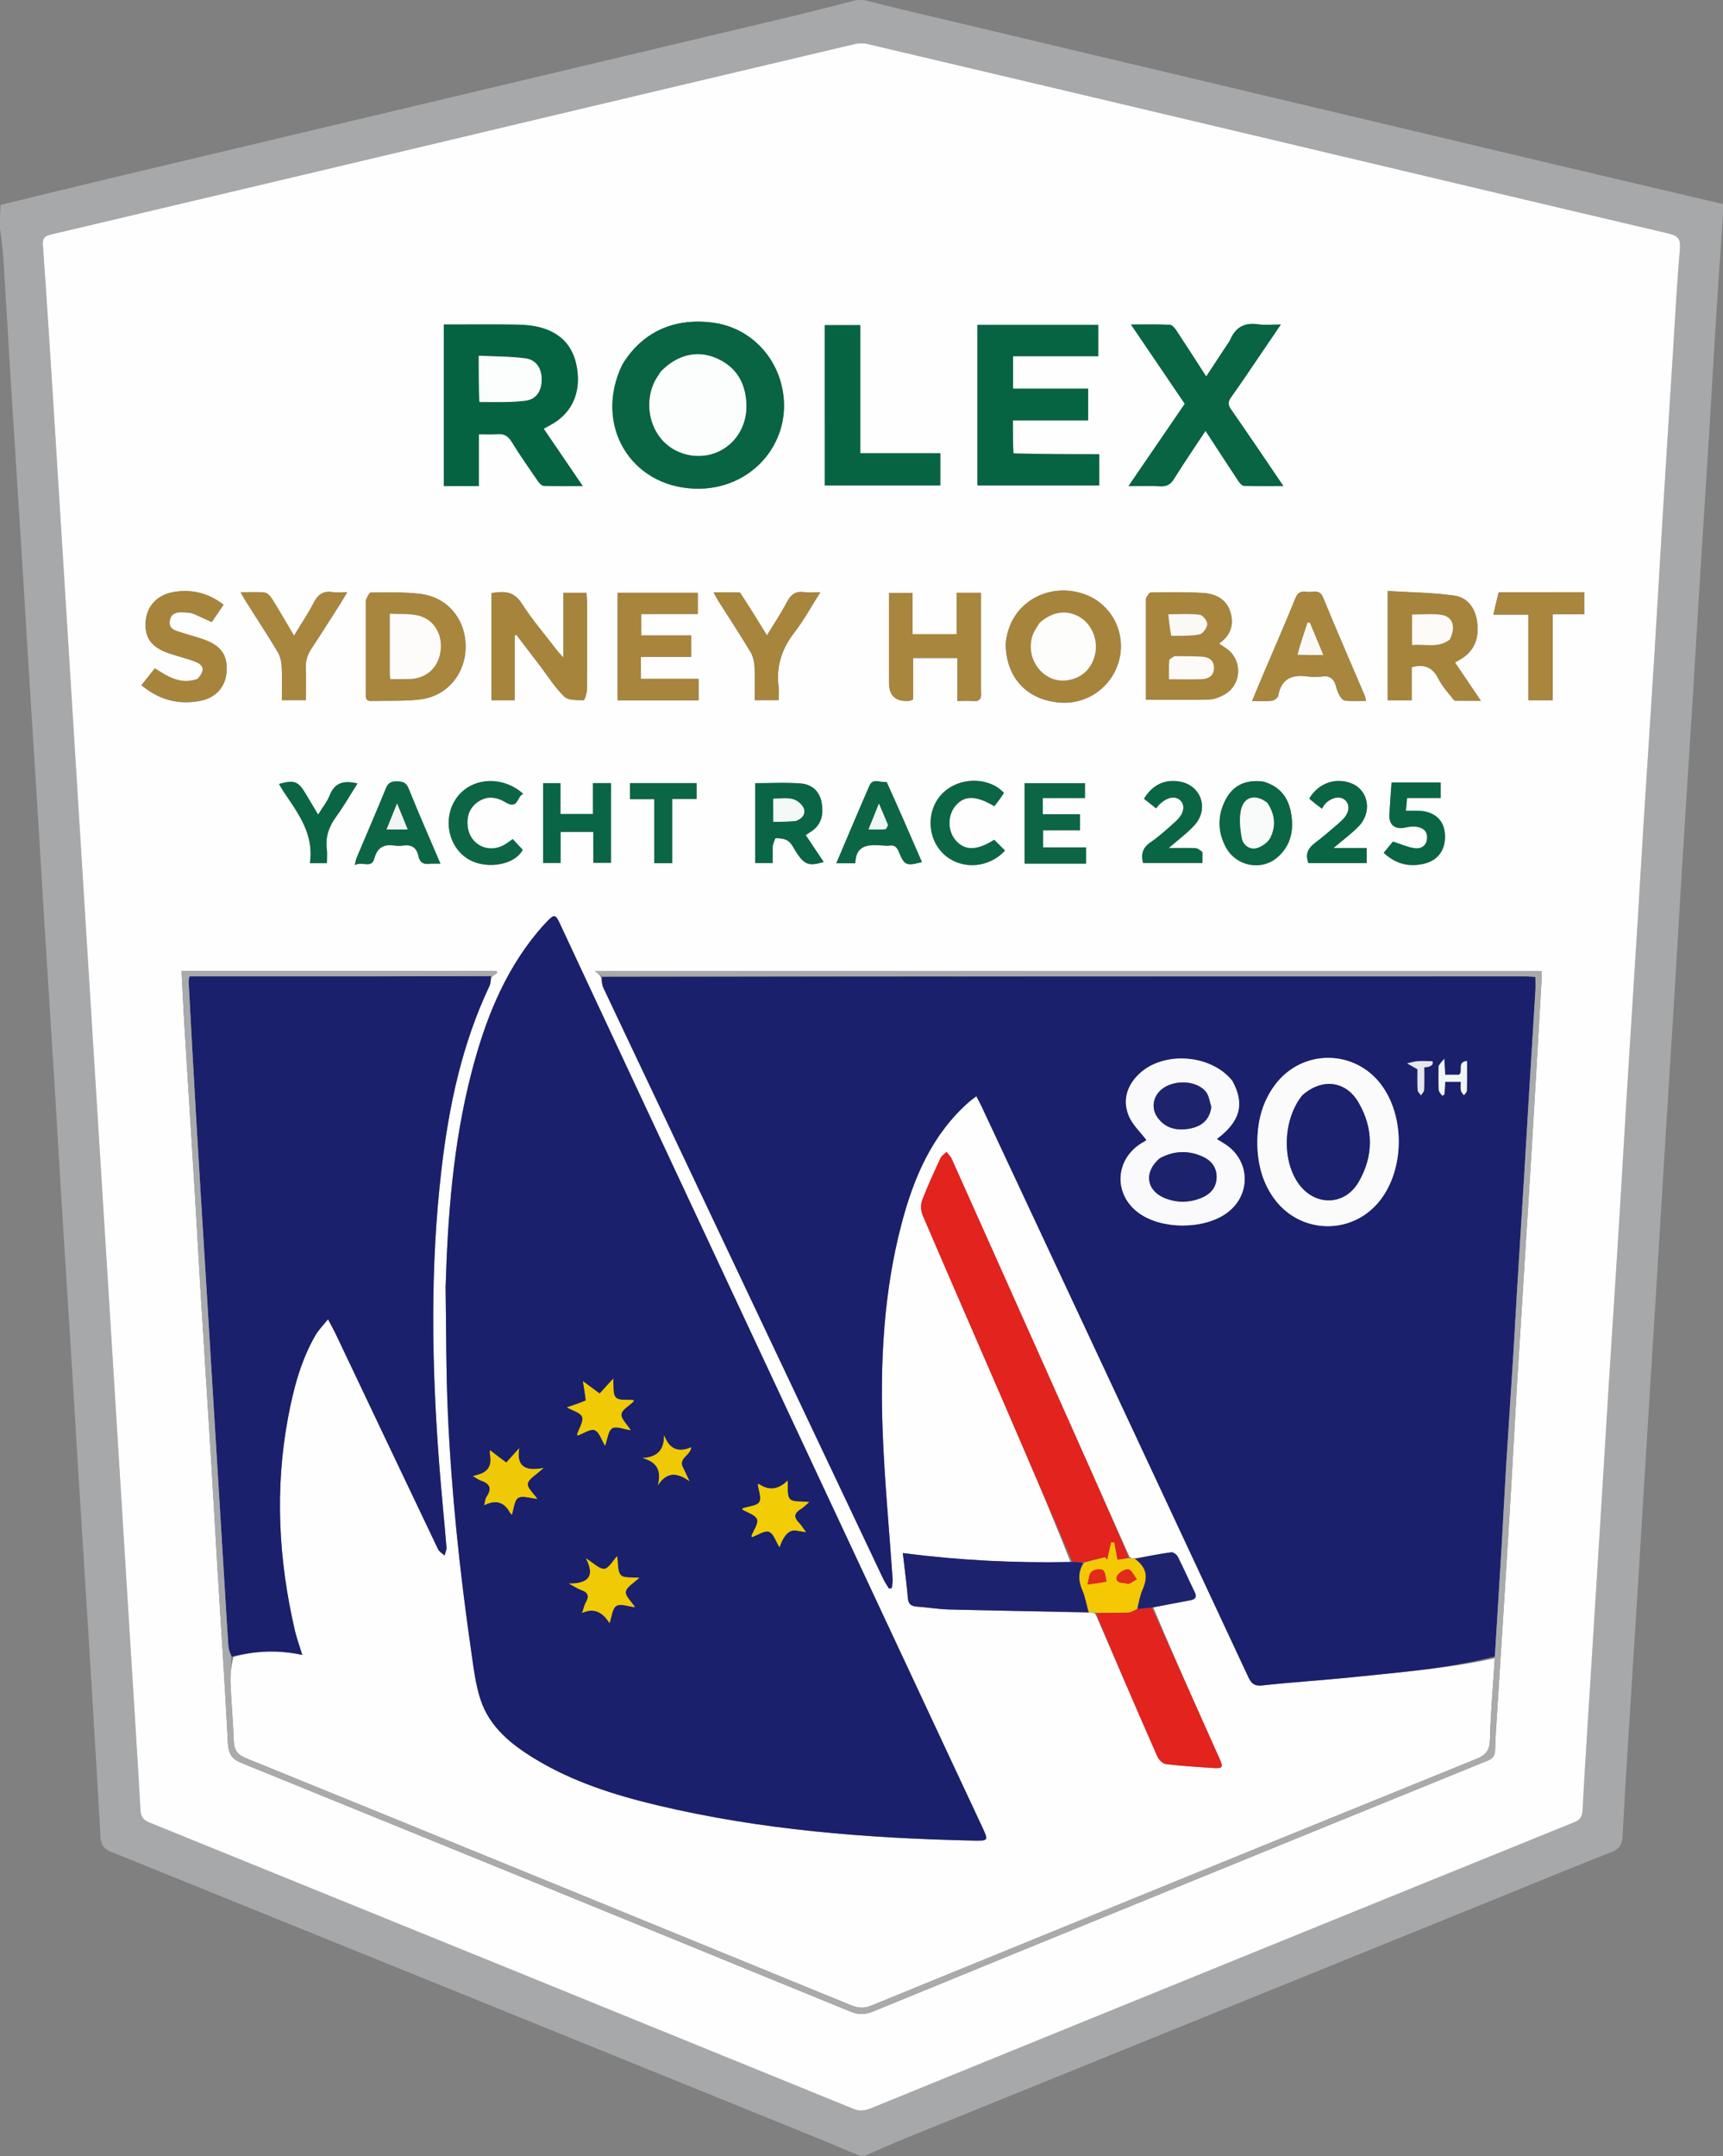 <svg viewBox="0 0 929 1162" xmlns="http://www.w3.org/2000/svg" data-name="Layer 2" id="Layer_2">
  <rect x="0" y="0" width="929" height="1162" fill="#808080" stroke="none"/>
  <defs>
    <style>
      .cls-1 {
        fill: #f9fbfb;
      }

      .cls-2 {
        fill: #f0f6f5;
      }

      .cls-3 {
        fill: #f4f8f7;
      }

      .cls-4 {
        fill: #fcfdfd;
      }

      .cls-5 {
        fill: #f5c804;
      }

      .cls-6 {
        fill: #f2cc04;
      }

      .cls-7 {
        fill: #efc906;
      }

      .cls-8 {
        fill: #fefefe;
      }

      .cls-9 {
        fill: #fafafc;
      }

      .cls-10 {
        fill: #fbf9f6;
      }

      .cls-11 {
        fill: #fbfbfc;
      }

      .cls-12 {
        fill: #e5e6ee;
      }

      .cls-13 {
        fill: #fcfbf8;
      }

      .cls-14 {
        fill: #f0ca05;
      }

      .cls-15 {
        fill: #fdfdfb;
      }

      .cls-16 {
        fill: #fdfcfa;
      }

      .cls-17 {
        fill: #a9aaac;
      }

      .cls-18 {
        fill: #a6843b;
      }

      .cls-19 {
        fill: #a7843c;
      }

      .cls-20 {
        fill: #a7853d;
      }

      .cls-21 {
        fill: #a8853d;
      }

      .cls-22 {
        fill: #a8863e;
      }

      .cls-23 {
        fill: #a7a8aa;
      }

      .cls-24 {
        fill: #e2231e;
      }

      .cls-25 {
        fill: #e32b1a;
      }

      .cls-26 {
        fill: #1e236d;
      }

      .cls-27 {
        fill: #086443;
      }

      .cls-28 {
        fill: #076443;
      }

      .cls-29 {
        fill: #066342;
      }

      .cls-30 {
        fill: #0a6545;
      }

      .cls-31 {
        fill: #096544;
      }

      .cls-32 {
        fill: #096545;
      }

      .cls-33 {
        fill: #1d226d;
      }

      .cls-34 {
        fill: #1c226d;
      }

      .cls-35 {
        fill: #0c6646;
      }

      .cls-36 {
        fill: #0b6645;
      }

      .cls-37 {
        fill: #1b216d;
      }

      .cls-38 {
        fill: #1a206c;
      }

      .cls-39 {
        fill: #1a206b;
      }
    </style>
  </defs>
  <g data-name="Layer 1" id="Layer_1-2">
    <path d="m929,110c0,2.7,0,5.4-.22,8.89-1.41,19.56-2.63,38.33-3.79,57.11-1.12,18.12-2.14,36.24-3.26,54.35-1.88,30.24-3.84,60.48-5.72,90.72-1.15,18.45-2.18,36.9-3.33,55.35-1.86,29.74-3.8,59.48-5.64,89.23-1.49,24.1-2.84,48.21-4.32,72.3-1.89,30.74-3.87,61.48-5.77,92.22-1.42,22.93-2.77,45.87-4.19,68.81-1.91,30.91-3.88,61.81-5.79,92.72-1.12,18.12-2.16,36.24-3.29,54.35-1.88,30.24-3.82,60.48-5.71,90.73-1.11,17.78-2.21,35.57-3.17,53.36-.22,4.11-1.73,6.39-5.82,8-20.31,7.96-40.46,16.33-60.68,24.52-106.64,43.23-213.29,86.45-319.92,129.71-7.53,3.05-14.93,6.41-22.38,9.63-.75,0-1.5,0-2.83-.29-8.73-3.67-16.85-7.1-25.03-10.42-126.06-51.12-252.11-102.25-378.23-153.22-4.15-1.68-5.5-4.02-5.72-8.05-1-18.29-2.11-36.57-3.2-54.85-1.07-17.95-2.13-35.9-3.25-53.84-1.9-30.57-3.85-61.13-5.75-91.7-1.12-18.11-2.16-36.23-3.29-54.34-1.88-30.24-3.83-60.47-5.7-90.71-1.13-18.28-2.13-36.56-3.26-54.84-1.89-30.57-3.86-61.13-5.76-91.7-1.11-17.78-2.11-35.56-3.22-53.34-1.91-30.74-3.87-61.47-5.78-92.2-1.11-17.95-2.13-35.9-3.26-53.84-1.87-29.9-3.83-59.8-5.69-89.71-1.48-23.76-2.8-47.53-4.31-71.29-.31-4.91-1.14-9.78-1.73-14.67,0-4.03,0-8.05.4-12.56,40.39-9.96,80.39-19.42,120.38-28.91,101.84-24.17,203.69-48.33,305.52-72.54,11.94-2.84,23.8-5.98,35.7-8.99,1.39,0,2.78,0,4.84.27,6.82,1.77,12.95,3.3,19.1,4.76,116.26,27.6,232.52,55.21,348.79,82.78,31.41,7.45,62.85,14.79,94.27,22.19m-670.78-38.24c-32.71,7.74-65.42,15.49-98.13,23.23-43.88,10.39-87.77,20.78-131.66,31.13-3.23.76-5.67,1.3-5.33,5.91,2.13,29.22,3.94,58.47,5.79,87.71,2.01,31.73,3.97,63.47,5.94,95.21,2.34,37.55,4.67,75.11,7,112.66,2.01,32.4,4.01,64.81,6.02,97.21,2.33,37.55,4.67,75.11,7.01,112.66,2.33,37.55,4.66,75.11,6.99,112.66,2.34,37.72,4.67,75.44,7.01,113.15,2.32,37.39,4.71,74.77,6.87,112.16.22,3.76,1.53,5.43,4.93,6.81,126.53,51.34,253.02,102.76,379.47,154.28,3.45,1.4,6.21,1.01,9.45-.31,58.12-23.72,116.27-47.37,174.43-71.02,68.18-27.72,136.36-55.44,204.58-83.06,3.21-1.3,4.48-2.91,4.67-6.48,1.16-21.94,2.61-43.87,3.98-65.8,1.93-30.9,3.88-61.8,5.8-92.71,1.41-22.77,2.76-45.54,4.19-68.3,1.88-29.91,3.86-59.81,5.73-89.71,1.48-23.76,2.8-47.53,4.27-71.3,1.9-30.74,3.89-61.48,5.8-92.22,1.12-17.95,2.13-35.9,3.26-53.85,1.86-29.41,3.82-58.81,5.66-88.22,1.49-23.93,2.82-47.87,4.29-71.8,1.89-30.74,3.85-61.48,5.79-92.21,1.17-18.44,2.15-36.9,3.7-55.31.44-5.15-.69-7.15-5.9-8.37-72.91-17.1-145.76-34.46-218.62-51.73-71.09-16.85-142.18-33.68-213.29-50.42-2.31-.54-4.97-.5-7.29.04-67.22,15.85-134.42,31.8-202.41,47.97Z" class="cls-23"></path>
    <path d="m258.62,71.64c67.6-16.05,134.8-32,202.02-47.85,2.31-.55,4.98-.59,7.29-.04,71.11,16.74,142.21,33.57,213.29,50.42,72.87,17.27,145.72,34.63,218.62,51.73,5.21,1.22,6.34,3.22,5.9,8.37-1.56,18.41-2.54,36.87-3.7,55.31-1.95,30.74-3.9,61.47-5.79,92.21-1.47,23.93-2.8,47.87-4.29,71.8-1.83,29.41-3.8,58.81-5.66,88.22-1.13,17.95-2.15,35.9-3.26,53.85-1.92,30.74-3.9,61.47-5.8,92.22-1.47,23.76-2.79,47.54-4.27,71.3-1.86,29.91-3.84,59.81-5.73,89.71-1.43,22.76-2.78,45.53-4.19,68.3-1.92,30.9-3.87,61.81-5.8,92.71-1.37,21.93-2.82,43.86-3.98,65.8-.19,3.57-1.47,5.18-4.67,6.48-68.22,27.62-136.4,55.34-204.58,83.06-58.15,23.64-116.31,47.29-174.43,71.02-3.24,1.32-6,1.72-9.45.31-126.45-51.52-252.94-102.94-379.47-154.28-3.4-1.38-4.71-3.04-4.93-6.81-2.16-37.39-4.55-74.78-6.87-112.16-2.34-37.72-4.67-75.44-7.01-113.15-2.33-37.55-4.66-75.11-6.99-112.66-2.33-37.55-4.68-75.11-7.01-112.66-2.01-32.4-4.01-64.81-6.02-97.21-2.33-37.55-4.66-75.11-7-112.66-1.98-31.74-3.93-63.47-5.94-95.21-1.86-29.24-3.66-58.49-5.79-87.71-.34-4.61,2.1-5.15,5.33-5.91,43.89-10.36,87.77-20.75,131.66-31.13,32.71-7.74,65.42-15.49,98.53-23.35m352.56,768.22c-.68-.05-1.36-.11-2.2-.85-13.69-30.66-27.39-61.32-41.08-91.97-18.24-40.82-36.47-81.65-54.76-122.45-.63-1.39-1.86-2.51-2.81-3.76-1.11,1.11-2.64,2.02-3.25,3.36-3.48,7.53-7,15.07-9.93,22.83-.87,2.31-.65,5.64.34,7.95,14.27,33.31,28.79,66.51,43.18,99.77,12.54,28.98,25.01,58,36.56,87.17-30.09.57-60.08-.96-90.46-4.87.98,8.47,2.07,16.35,2.73,24.27.29,3.52,2.06,4.38,5.09,4.6,5.81.42,11.59,1.39,17.4,1.54,24.95.62,49.9,1.03,75.72,1.66.88.04,1.77.08,2.91.73,11.1,25.63,22.15,51.28,33.4,76.84.77,1.76,2.93,3.87,4.66,4.08,8.42,1.03,16.91,1.54,25.39,2.1,5.13.34,5.58-.31,3.53-4.9-12.14-27.17-24.32-54.33-35.79-81.72,6.69-1.27,13.39-2.55,20.09-3.79,2.87-.53,3.5-1.88,2.18-4.55-3.08-6.26-5.86-12.67-9.02-18.89-.58-1.15-2.46-2.54-3.55-2.39-6.58.89-13.09,2.19-20.31,3.25m-345.75-313.78c.89-.59,1.78-1.18,2.67-1.78l-.48-.98H97.88c.5,9.61.9,18.88,1.47,28.13,1.85,30.24,3.79,60.48,5.64,90.72,1.16,18.94,2.15,37.9,3.32,56.84,1.86,30.24,3.82,60.47,5.68,90.72,1.15,18.78,2.15,37.57,3.29,56.34,1.88,31.07,4.01,62.13,5.58,93.22.29,5.77,1.94,8.66,7.43,10.89,109.53,44.51,218.98,89.2,328.38,134,4.43,1.81,8.03,1.56,12.3-.19,50.52-20.76,101.09-41.37,151.66-62,59.82-24.41,119.64-48.81,179.5-73.13,2.95-1.2,3.93-2.85,3.99-5.95.13-6.65.67-13.3,1.08-19.95,2.23-35.39,4.52-70.78,6.68-106.17,1.52-24.93,2.8-49.87,4.32-74.8,2.51-41.04,5.18-82.07,7.68-123.12,1.86-30.41,3.56-60.83,5.32-91.25.08-1.41.01-2.83.01-4.23h-510.46c2.01,1.5,2.79,2.08,3.27,3.44.42,1.85.52,3.86,1.3,5.54,10.26,21.8,20.63,43.55,30.94,65.32,39.97,84.4,79.93,168.81,119.93,253.2.87,1.83,2.07,3.51,3.11,5.26.51-.09,1.03-.18,1.54-.27.16-1.56.55-3.14.44-4.68-1.8-26.41-4.35-52.79-5.36-79.24-1.43-37.71.47-75.28,10.08-112.04,6.57-25.13,16.48-48.51,36.61-66.18,1.06-.93,2.25-1.72,3.82-2.93,1.1,2.14,1.97,3.7,2.73,5.32,8.67,18.51,17.33,37.02,25.99,55.53,39.29,83.99,78.6,167.96,117.81,251.99,1.67,3.59,3.24,5.22,7.75,4.71,16.21-1.82,32.52-2.77,48.75-4.46,25.64-2.68,51.41-4.62,76.5-10.23-.94,14.61-2.25,29.22-2.62,43.85-.15,5.76-2.09,8.31-7.31,10.43-108.73,44.14-217.4,88.45-326.02,132.86-3.86,1.58-6.99,1.62-10.82.05-108.76-44.51-217.55-88.96-326.41-133.22-4.83-1.96-6.61-4.48-6.77-9.46-.34-10.47-1.36-20.93-1.76-31.4-.17-4.54.49-9.11,1.56-13.8,11.89-3.26,23.98-3.93,37.17-1.05-1.7-5.54-3.09-9.25-3.97-13.07-8.83-38.06-10.94-76.38-3.68-114.93,2.89-15.38,6.82-30.52,14.72-44.24,1.65-2.86,4.08-5.26,6.8-8.67,1.83,3.48,3.05,5.6,4.09,7.8,18.4,38.7,36.76,77.43,55.23,116.1.66,1.39,2.32,2.31,3.52,3.44.36-1.48,1.14-2.99,1.03-4.43-1.23-14.93-2.77-29.83-3.91-44.77-4.06-53.07-4.97-106.13,1.24-159.11,4-34.15,11.08-67.55,25.96-98.88.69-1.46.42-3.38,1.43-5.09m-25.21,168.53c.37,22.32.23,44.67,1.23,66.97,1.92,43.12,6.48,86.02,12.64,128.73,1.26,8.7,2.28,17.61,5.04,25.88,4.88,14.66,16.43,23.93,29.15,31.68,20.55,12.52,43.21,19.65,66.4,25.16,55.86,13.28,112.74,17.71,169.95,18.96,8.41.18,8.4.08,4.84-7.52-69.5-148.58-139-297.17-208.5-445.76-6.41-13.7-12.78-27.41-19.2-41.11-2.24-4.77-2.97-4.93-6.54-1.28-1.86,1.9-3.64,3.89-5.35,5.94-18.63,22.4-28.75,48.81-35.88,76.58-9.66,37.65-12.62,76.13-13.8,115.78m95.09-497.74c-15.21,31.94,4.39,65.2,39.18,66.49,31.26,1.16,54.18-26.15,46.88-55.85-4.36-17.76-18.62-30.95-36.2-33.5-21.44-3.11-39.01,4.8-49.86,22.86m-89.74,65.1h12.59v-27.94c3.43,0,6.58.24,9.67-.06,3.73-.37,6.05.83,8.08,4.16,4.42,7.23,9.31,14.19,14.12,21.17.76,1.1,2.11,2.51,3.22,2.55,6.71.24,13.44.12,20.95.12-7.34-10.77-14.13-20.73-21.06-30.91,1.39-.78,2.37-1.35,3.37-1.87,10.92-5.75,16.22-15.92,14.88-28.58-1.35-12.8-8-20.97-20.27-24.19-3.97-1.04-8.21-1.39-12.33-1.47-10.99-.2-21.99-.07-32.98-.07-2.25,0-4.5,0-6.53,0v87.09h6.29m300.54-17.8v-17.62h40.57v-17.09h-40.48v-17.51h45.94v-16.83h-65.13v86.51h65.67v-16.84c-15.52,0-30.68,0-46.57-.61m116.96-60.63c-4.14,6.29-8.27,12.58-12.73,19.35-5.66-8.76-10.84-16.88-16.16-24.91-.83-1.25-2.26-2.9-3.47-2.96-6.7-.29-13.42-.14-20.93-.14,10.06,14.81,19.53,28.77,29.01,42.72-10.13,14.81-20.03,29.28-30.35,44.37,6.33,0,11.65-.23,16.94.08,3.57.21,5.71-.9,7.63-4,5.31-8.56,11.02-16.87,16.96-25.88,6.02,9.23,11.6,17.85,17.28,26.4.86,1.29,2.16,3.16,3.33,3.22,6.84.31,13.7.15,21.38.15-9.84-14.46-18.93-27.99-28.25-41.36-1.74-2.49-1.67-4.09.05-6.5,5.61-7.85,10.96-15.89,16.4-23.86,3.33-4.88,6.64-9.77,10.42-15.35-4.71,0-8.56.45-12.27-.1-7.2-1.05-12.11,1.41-15.26,8.76m-218.37,43.96v34.13h62.3v-17.34h-43.14v-69.06h-19.17c0,17.32,0,34.3,0,52.28m173.18,95.24v54.36c11.96,0,23.08.17,34.18-.12,2.69-.07,5.55-1.25,7.97-2.57,9.77-5.35,10.1-19.17.76-25.23-1.05-.68-2.08-1.39-3.51-2.35,6.34-4.37,8.18-10.15,6.18-16.84-2.16-7.21-8.17-10.02-14.96-10.43-9.28-.56-18.62-.37-27.93-.27-.9,0-1.78,1.64-2.68,3.47m-326.89,35.8c4.33,5.7,8.17,11.9,13.24,16.85,2.16,2.11,6.88,1.85,10.46,1.96.56.02,1.76-3.71,1.78-5.71.15-15.65.09-31.31.07-46.96,0-1.75-.2-3.49-.31-5.19h-12.43v34.95c-1.61-1.81-2.52-2.71-3.29-3.71-6.47-8.46-13.47-16.59-19.2-25.53-4.34-6.78-9.76-6.64-16.34-5.55v57.71h12.53v-34.93c.33-.08.66-.17.99-.25,4.02,5.27,8.03,10.53,12.48,16.36m-93.72-34.75c0,16.5,0,32.99,0,49.49,0,2.13-.47,4.57,3,4.47,8.82-.27,17.72.22,26.43-.86,14.49-1.79,24.33-13.79,24.37-28.38.05-14.67-9.57-26.54-24.21-28.42-8.87-1.14-17.94-.78-26.92-.76-.9,0-1.79,2.3-2.68,4.46m587.17,53.85h14.03c-5.01-7.41-9.42-13.93-13.95-20.62,1.69-.98,2.85-1.6,3.95-2.32,6.73-4.43,8.91-10.97,8.13-18.59-.79-7.66-4.76-14.01-12.36-15.11-11.84-1.72-23.94-1.75-35.97-2.5v58.86h12.92v-17.82c6.74-1.78,11.2-.08,14.27,6,2.14,4.25,5.43,7.91,8.98,12.1m-242.2-29.99c.57,17.76,11.42,29.38,28.88,30.93,15.09,1.35,28.78-8.46,32.41-23.21,3.57-14.52-4.15-29.59-18.13-34.9-19.67-7.47-41.54,4.27-43.16,27.17m-188.64-16.78h22.66v-11.38h-43.28v57.93h43.72v-11.55h-31.12v-11.88h27.15v-11.52h-26.98v-11.58c2.58,0,4.73,0,7.86,0m175.32,41.43v-52.84h-13.09v22.31h-23.78v-22.24h-12.7v5.77c0,14.15,0,28.3,0,42.45q0,10.85,10.95,9.9c.47-.04.92-.3,2.06-.69v-22.35h23.82v23.13c3.1,0,5.75-.21,8.36.05,3.6.35,4.88-1.16,4.37-5.5m183.4-7.63c4.67-.97,7.11,1.18,8.18,5.6.43,1.76,1.17,3.5,2.11,5.05.59.99,1.76,2.2,2.74,2.28,3.58.27,7.19.11,11.22.11-.37-1.41-.48-2.22-.79-2.94-7.48-17.6-15.12-35.14-22.41-52.82-1.93-4.68-5.47-2.58-8.42-2.94-2.6-.32-4.92-.41-6.33,3.07-5.81,14.33-12.03,28.5-18.08,42.73-1.73,4.07-3.41,8.16-5.41,12.95,4.14,0,7.46.26,10.7-.13,1.26-.15,3.18-1.61,3.38-2.73,1.78-9.77,8.14-11.6,16.67-10.26,1.79.28,3.66.04,6.44.05m-606.03,1.36c-8.77,3.09-15.73-1.29-22.77-5.87-2.47,3.1-4.78,6.02-7.22,9.08,9.67,8.03,20.17,10.66,31.73,8.42,8.62-1.68,13.7-7.73,14.18-15.76.53-8.8-2.94-13.88-12.01-17.17-3.74-1.36-7.62-2.32-11.4-3.56-3.57-1.17-8.35-1.82-7.15-7.09,1.12-4.9,5.73-4.18,9.54-4,1.3.06,2.65.42,3.85.94,3.01,1.28,5.95,2.73,9.16,4.22,2.14-3.14,4.16-6.11,6.38-9.36-8.02-6.14-16.56-8.36-26.04-6.99-9.33,1.35-15.19,7.24-15.93,15.8-.76,8.8,2.95,14.06,12.44,17.33,4.71,1.62,9.6,2.72,14.23,4.52,4.99,1.94,5.41,4.87,1.02,9.5m292.36-46.79h-13.86c1.09,1.96,1.74,3.26,2.51,4.48,5.78,9.13,11.7,18.17,17.28,27.42,1.37,2.27,2.13,5.18,2.27,7.84.33,6.08.1,12.18.1,18.3h12.95c0-2.62.24-4.8-.04-6.92-1.45-11.12,1.61-20.7,8.52-29.58,5.04-6.48,8.97-13.82,13.92-21.61-3.55,0-6.18.28-8.72-.06-4.4-.59-6.98,1.06-9.06,5.01-3.23,6.13-7.1,11.93-10.96,18.29-4.91-7.99-9.51-15.47-14.9-23.16m-215.02,5.91c1.07-1.77,2.13-3.54,3.61-5.99-3.3,0-5.64.3-7.88-.06-5.01-.8-7.9,1.23-10.18,5.67-3.05,5.94-6.83,11.51-10.63,17.79-4.27-7.19-8-13.67-11.96-20-.87-1.39-2.44-3.08-3.85-3.23-4.03-.44-8.14-.15-12.97-.15,1.25,2.15,2.01,3.57,2.87,4.92,5.69,9,11.53,17.9,17.01,27.02,1.36,2.27,2.1,5.19,2.24,7.85.32,6.08.1,12.19.1,18.32h12.96c0-5.93.21-11.42-.07-16.89-.21-4.19.91-7.69,3.23-11.15,5.19-7.73,10.09-15.66,15.51-24.1m624.35-5.95c-.85,3.69-1.7,7.39-2.77,12h18.89v46.12h13.08v-46.38h17.04v-11.78c-15.4,0-30.37,0-46.25.03m-391.34,136.22c.59-1.32,1.22-3.79,1.75-3.77,2.29.1,5.01.34,6.7,1.65,2,1.55,3.11,4.25,4.59,6.46,4.23,6.29,6.61,7.1,14.44,4.77-3.23-4.83-6.43-9.61-9.7-14.49,1.23-.8,2.04-1.34,2.86-1.87,5.91-3.83,6.85-9.56,5.71-15.82-1.09-5.96-5.35-9.62-10.98-10.09-8.21-.69-16.51-.18-24.79-.18v43.01h9.42c0-3.1,0-5.9,0-9.67m156.84,9.99h12.1v-8.71h-23.18v-9.25h19.95v-8.62h-20.08v-8.77h22.75v-7.97h-32.55v43.32c6.79,0,13.4,0,21.01,0m-253.56-10.85v10.41h9.5v-42.94h-9.69v16.68h-17.53v-16.64h-9.35v42.98h9.4v-16.75h17.66v6.26m360.95-33.43c-8.84-1.11-15.87,1.8-20.05,9.84-4.34,8.36-4.35,17.03.04,25.39,5.54,10.54,19.38,13.24,28.13,5.48,7.33-6.5,8.77-15.04,7.02-24.21-1.55-8.13-6.12-13.88-15.14-16.49m-203.14.17c-2.98.66-7.02-2.2-8.87,2.01-6.04,13.76-11.84,27.63-17.91,41.89h10.2c.48-11.25,8.71-9.88,16.39-9.49.66.03,1.35.1,2-.01,2.8-.48,4.11.84,5.14,3.38,2.94,7.3,4.06,7.71,12.41,5.48-6.21-14.35-12.41-28.66-19.36-43.26m-245.28,44.13h5.03c-5.95-13.95-11.75-27.11-17.12-40.44-1.35-3.36-3.23-3.83-6.34-3.89-3.1-.06-4.74.86-5.95,3.81-5.09,12.44-10.44,24.76-15.66,37.15-.4.95-.55,2-1.11,4.16,3.93-2.28,9.05,2.07,10.53-3.5,1.7-6.38,5.45-7.9,11.25-7.02,1.3.2,2.69.21,3.98,0,4.61-.74,7.6.83,8.57,5.6.67,3.29,2.57,4.82,6.82,4.14m531.06-43.75h-13.19c-.43,6.29-.86,11.76-1.17,17.24-.32,5.58,2.98,8.21,8.56,7.04,1.77-.37,3.65-.72,5.42-.53,3.62.39,6.59,2.01,6.35,6.22-.23,4.15-3.24,6-6.91,5.44-3.79-.58-7.41-2.24-11.5-3.56-1.35,1.64-3.1,3.78-4.96,6.03,6.46,6.12,13.83,7.81,21.93,5.84,8.03-1.95,12.04-8.57,10.91-17.14-.91-6.9-6.18-11.13-14.18-11.33-2.12-.05-4.24,0-6.72,0,.21-2.31.4-4.4.63-6.9h18.11v-8.36c-4.33,0-8.31,0-13.28,0m-222.34,5.33c-1.17-.93-2.25-1.98-3.51-2.77-10.32-6.44-24.84-3.69-31.71,5.97-6.89,9.67-5.06,23.66,4.05,31.05,9.38,7.6,23.45,6.34,31.91-2.89-1.96-1.94-3.92-3.88-5.85-5.79-9.24,5.88-15.77,5.99-20.67.43-4.52-5.13-4.59-13.58-.15-18.82,4.79-5.65,10.97-5.64,20.92.27,1.77-2.26,3.59-4.58,5.01-7.45m-267.6,5.93c6.05,2.92,5.19-3.93,8.56-5.09-10.75-9.69-26.72-9.02-34.96.92-8.12,9.78-6.58,24.85,3.12,32.67,9.62,7.75,26.85,5.39,31.58-3.43-1.77-1.89-3.56-3.81-5.4-5.79-1.73,1.18-3.04,2.21-4.46,3.04-8.63,5.01-18.66.09-19.82-9.8-.65-5.51.98-10.34,5.76-13.49,5.01-3.31,10.1-2.56,15.63.98m439.79,17.93c-4.22,3.82-10.87,6.24-7.88,14.24h31.46v-8.09c-3.21,0-6.04,0-8.87,0s-5.48,0-9.09,0c5.07-4.31,9.65-7.64,13.54-11.62,7.37-7.54,5.51-19.16-3.37-23.02-8.59-3.73-18.34-.43-23.19,8,1.11.92,2.23,1.89,3.38,2.81.89.71,1.83,1.37,3.47,2.59.71-1.05,1.21-2.17,2.03-2.94,3.66-3.46,8.15-4.03,10.68-1.47,2.58,2.6,2,6.9-1.79,10.55-3.11,3-6.53,5.68-10.36,8.96m-65.05,8c-1.25-.62-2.48-1.7-3.76-1.76-4.56-.22-9.14-.08-14.43-.08,5.13-4.49,9.99-8.01,13.94-12.36,7.92-8.71,3.64-21.26-7.67-23.41-8.14-1.55-14.96,1.58-19.54,9.18,2.09,1.66,4.22,3.35,6.52,5.17.82-.99,1.2-1.54,1.67-2.01,4.11-4.06,8.61-4.96,11.37-2.3,2.8,2.71,2.02,7.24-2.37,11.25-4.42,4.03-8.89,8.1-13.81,11.48-4.3,2.96-5.03,6.49-3.9,11.02h31.97c0-2.01,0-3.67-.01-6.18m-295.48-8.38v14.65h9.63v-34.61h13.15v-8.5h-35.91v8.62h13.13v19.85m-200.96-25.67c.43.71.84,1.44,1.3,2.12,7.78,11.51,16.29,22.75,13.94,38.2h9.14c0-2.74.24-5.25-.05-7.7-.76-6.46,1.13-11.93,4.95-17.17,4.17-5.72,7.69-11.9,11.61-18.04-7.08-1.69-12.16-.73-14.96,6.35-1.43,3.6-4,6.75-6.27,10.44-2.39-4.01-4.52-7.58-6.64-11.15-4.1-6.9-6.2-7.69-14.42-5.36.34.59.68,1.16,1.4,2.32Z" class="cls-8"></path>
    <path d="m805.96,892.75c-25.09,6.53-50.85,8.47-76.49,11.15-16.23,1.69-32.54,2.64-48.75,4.46-4.51.51-6.07-1.12-7.75-4.71-39.21-84.02-78.52-168-117.81-251.99-8.66-18.51-17.31-37.03-25.99-55.53-.76-1.61-1.63-3.17-2.73-5.32-1.58,1.2-2.76,1.99-3.82,2.93-20.13,17.67-30.04,41.06-36.61,66.18-9.61,36.76-11.52,74.33-10.08,112.04,1.01,26.44,3.55,52.82,5.36,79.24.11,1.54-.28,3.12-.44,4.68-.51.09-1.03.18-1.54.27-1.04-1.75-2.24-3.43-3.11-5.26-39.99-84.39-79.95-168.8-119.93-253.2-10.31-21.78-20.68-43.52-30.94-65.32-.79-1.68-.89-3.68-.72-5.82,166.56-.3,332.52-.31,498.49-.31,1.46,0,2.92.18,4.75.3,0,2.74.13,5.19-.02,7.64-1.25,20.75-2.55,41.5-3.82,62.25-.74,12.12-1.43,24.24-2.17,36.36-1.26,20.58-2.57,41.16-3.83,61.75-.75,12.29-1.39,24.58-2.16,36.86-1.24,19.75-2.61,39.49-3.82,59.25-.81,13.11-1.41,26.24-2.19,39.36-1.25,20.92-2.57,41.83-3.87,62.75m-141.68-310.41c-11.34-14.22-37.11-16.03-50.19-3.44-6.48,6.23-8.89,14.06-5.55,22.32,1.97,4.89,6.3,8.82,9.64,13.3-.21.12-1.18.71-2.17,1.29-14.99,8.81-15.92,27.96-1.84,38.07,12.37,8.88,34.96,8.83,47.27-.1,13.34-9.69,12.77-28.48-1.15-37.29-1.37-.87-2.76-1.69-4.25-2.59,12.67-9.47,15.24-18.86,8.23-31.55m13.68,35.08c.23,10.2,2.77,19.72,8.71,28.12,14.13,19.98,42.84,20.49,57.69,1.07,12.87-16.84,13.12-44.73.55-61.76-14.39-19.5-42.83-19.64-57.39-.24-7.07,9.42-9.74,20.22-9.56,32.8m97.7-42.42c0,4.15-.13,8.31.09,12.45.06,1.07,1.21,2.08,1.86,3.12.41-.26.82-.53,1.22-.79.13-2.24.26-4.49.38-6.71h8.44c0,1.79-.19,3.29.07,4.72.16.89,1.01,1.66,1.55,2.49.56-.78,1.59-1.55,1.61-2.35.15-5.25.08-10.51.08-16.15-5.67.69-1.78,5.49-4.26,7.48h-7.52c-.14-2.57-.26-4.84-.46-8.61-1.56,1.77-2.31,2.61-3.07,4.35m-3.73-3.08c-2.49,0-4.98-.16-7.45.03-1.95.16-3.86.76-5.78,1.16,1.71.97,3.41,1.93,5.59,3.17,0,3.36-.12,7.32.09,11.27.05.95,1.16,1.85,1.79,2.78.58-.95,1.62-1.88,1.67-2.86.19-4.08.08-8.18.08-12.23q5.45-.32,4.02-3.32Z" class="cls-38"></path>
    <path d="m240.25,694.12c1.16-39.17,4.12-77.64,13.78-115.29,7.12-27.77,17.25-54.18,35.88-76.58,1.7-2.05,3.48-4.04,5.35-5.94,3.57-3.64,4.3-3.49,6.54,1.28,6.41,13.7,12.79,27.41,19.2,41.11,69.5,148.59,139,297.17,208.5,445.76,3.56,7.6,3.56,7.71-4.84,7.52-57.21-1.25-114.09-5.68-169.95-18.96-23.19-5.51-45.86-12.65-66.4-25.16-12.71-7.75-24.27-17.02-29.15-31.68-2.75-8.27-3.78-17.18-5.04-25.88-6.16-42.72-10.72-85.61-12.64-128.73-1-22.3-.86-44.64-1.21-67.45m74.51,174.9q8.13-3.53,13.88,5.8c1.18-3.32,1.43-7.87,3.68-9.29,2.24-1.42,6.47.3,10.05.67-1.88-2.94-5.33-5.97-4.94-8.37.43-2.65,4.39-4.73,7.21-7.44-3.82-.44-8.22.32-9.89-1.47-1.91-2.04-1.39-6.35-2-10.19-2.43,2.56-4.54,6.63-6.92,6.8-2.73.19-5.71-3.07-9.87-5.62,4.87,9.45,1.52,13.59-9.17,13.59,3.44,1.83,4.95,2.89,6.64,3.47,3.83,1.31,4.37,3.42,2.37,6.81-.93,1.58-1.17,3.55-1.96,5.01-.13.18-.26.36-.39.55.19-.11.39-.22,1.33-.32m-53.11-58.04q8.75-4.19,13.21,4.1c.21.38.56.69,1.07,1.31,1.15-3.35,1.36-7.88,3.48-9.1,2.4-1.38,6.51.2,10.25.53-1.93-2.88-5.52-5.91-5.09-8.2.5-2.69,4.49-4.72,8.46-8.44-10.37,2-14.61-1.22-13.11-10.62-2.26,2.51-4.52,5.01-6.94,7.7-1.67-1.23-2.99-2.18-4.3-3.17-1.37-1.04-2.72-2.11-4.52-3.52,0,1.34-.08,1.85.01,2.32q1.79,8.81-6.58,10.95c-.64.16-1.26.37-2.6.76,1.93,1.08,3,1.91,4.22,2.32,4.83,1.62,6.26,4.24,3.16,8.78-.84,1.23-.88,3-1.37,4.6l-.07-.23s.01.23.7-.09m54.12-55.84c-3.26,1.09-6.53,2.18-10.11,3.38,2.98,1.72,7.41,2.8,8.2,5.13.86,2.54-1.67,6.21-2.68,9.41-.06.19.29.5.35.6,3.13-1.1,6.88-3.77,9.13-2.84,2.53,1.05,3.72,5.36,5.59,8.4,1.26-3.46,1.56-7.99,3.82-9.41,2.16-1.36,6.36.52,9.99,1.02-1.97-3.15-5.28-6.1-4.99-8.64.28-2.5,4.23-4.57,6.53-6.86.15-.14-.03-.61-.03-.71-3.32-.38-7.79.39-9.51-1.43-1.83-1.94-1.07-6.34-1.48-10.1-2.57,2.83-4.85,5.33-7.26,7.98-3.1-2.29-5.83-4.3-9.02-6.67.65,3.8,1.18,6.88,1.48,10.75m114.25,69.89c1.29.21,2.58.42,4.54.73-1.59-2.14-2.51-3.76-3.79-5.03-3.03-3.02-2.55-5.3,1.01-7.43,1.53-.92,2.79-2.3,4.48-3.73-4.2-.54-8.69.16-10.34-1.68-1.79-2-.94-6.37-1.26-9.93q-7.39,7.36-15.33,1.98c-.18-.12-.54.02-.74.04.4,3.28,2.15,7.36.81,9.55-1.3,2.13-5.77,2.31-8.84,3.38-.19.07-.26.45-.35.61,2.83,1.74,7.13,2.92,7.99,5.33.83,2.33-1.9,5.92-3.02,8.97-.07.19.26.52.31.6,3.13-1.1,6.85-3.76,9.15-2.85,2.52.99,3.73,5.29,5.62,8.33q3.66-10.38,9.76-8.87m-61.63-33.81c-3.31-5.33,3.99-6.64,4.26-11.18-6.96,2.99-11.75,1.05-14.6-6.55.09,7.99-3.63,11.89-11.58,12.32,7.94,2.19,10.25,6.96,8.22,14.69,4.54-6.88,9.82-7.4,17.03-2.23-1.5-3.28-2.22-4.85-3.32-7.04Z" class="cls-39"></path>
    <path d="m264.61,526.07c-.18,1.71.09,3.63-.6,5.09-14.88,31.33-21.96,64.73-25.96,98.88-6.21,52.98-5.3,106.04-1.24,159.11,1.14,14.93,2.68,29.84,3.91,44.77.12,1.44-.66,2.95-1.03,4.43-1.2-1.14-2.86-2.05-3.52-3.44-18.47-38.67-36.83-77.39-55.23-116.1-1.05-2.2-2.26-4.32-4.09-7.8-2.71,3.42-5.15,5.81-6.8,8.67-7.91,13.72-11.83,28.86-14.72,44.24-7.25,38.55-5.15,76.87,3.68,114.93.89,3.83,2.28,7.53,3.97,13.07-13.19-2.88-25.28-2.21-37.91.91-1.16-2.08-1.83-4-1.96-5.95-.77-11.28-1.41-22.56-2.1-33.85-1.66-27.21-3.32-54.42-4.98-81.62-1.67-27.37-3.33-54.75-5-82.12-1.67-27.37-3.4-54.74-5-82.12-1.51-25.89-2.9-51.79-4.31-77.68-.05-.92.2-1.85.37-3.26h6.15c31.31,0,62.62.02,93.93,0,20.81-.02,41.62-.1,62.43-.15Z" class="cls-38"></path>
    <path d="m265.02,526.07c-21.22.05-42.03.13-62.84.15-31.31.03-62.62,0-93.93,0h-6.15c-.17,1.41-.42,2.34-.37,3.26,1.41,25.9,2.8,51.79,4.31,77.68,1.6,27.38,3.33,54.75,5,82.12,1.67,27.37,3.33,54.75,5,82.12,1.66,27.21,3.32,54.42,4.98,81.62.69,11.28,1.33,22.57,2.1,33.85.13,1.96.8,3.88,1.57,6.02.06,4.77-.6,9.34-.42,13.88.4,10.47,1.42,20.93,1.76,31.4.16,4.98,1.94,7.5,6.77,9.46,108.87,44.26,217.65,88.7,326.41,133.22,3.83,1.57,6.96,1.53,10.82-.05,108.62-44.41,217.29-88.72,326.02-132.86,5.23-2.12,7.16-4.67,7.31-10.43.38-14.63,1.69-29.23,2.62-44.31,1.29-21.37,2.61-42.29,3.86-63.21.78-13.12,1.38-26.24,2.19-39.36,1.22-19.75,2.58-39.5,3.82-59.25.77-12.28,1.41-24.58,2.16-36.86,1.26-20.58,2.56-41.16,3.83-61.75.74-12.12,1.43-24.24,2.17-36.36,1.27-20.75,2.57-41.5,3.82-62.25.15-2.44.02-4.9.02-7.64-1.83-.12-3.29-.3-4.75-.3-165.97,0-331.93.01-498.34-.08-1.22-.68-2-1.27-4.01-2.76h510.46c0,1.39.07,2.81-.01,4.23-1.76,30.42-3.46,60.84-5.32,91.25-2.51,41.04-5.17,82.07-7.68,123.12-1.52,24.93-2.8,49.87-4.32,74.8-2.16,35.39-4.46,70.78-6.68,106.17-.42,6.65-.95,13.3-1.08,19.95-.06,3.1-1.04,4.75-3.99,5.95-59.86,24.32-119.68,48.73-179.5,73.13-50.57,20.63-101.15,41.24-151.66,62-4.27,1.75-7.87,2.01-12.3.19-109.41-44.8-218.86-89.49-328.38-134-5.49-2.23-7.14-5.11-7.43-10.89-1.57-31.09-3.7-62.15-5.58-93.22-1.14-18.78-2.13-37.57-3.29-56.34-1.86-30.24-3.82-60.47-5.68-90.72-1.16-18.94-2.16-37.9-3.32-56.84-1.85-30.24-3.79-60.48-5.64-90.72-.57-9.25-.97-18.52-1.47-28.13h169.75l.48.98c-.89.59-1.78,1.18-3.08,1.77Z" class="cls-17"></path>
    <path d="m578.18,841.73c-12.5-29-24.97-58.01-37.51-86.99-14.4-33.26-28.91-66.46-43.18-99.77-.99-2.32-1.22-5.64-.34-7.95,2.93-7.75,6.45-15.29,9.93-22.83.62-1.34,2.15-2.25,3.25-3.36.95,1.25,2.19,2.37,2.81,3.76,18.29,40.8,36.52,81.63,54.76,122.45,13.7,30.66,27.39,61.31,40.76,92.39-2.11.66-3.89.9-6.2,1.22-.57-3.13-1.13-6.25-1.69-9.36-.56,0-1.12,0-1.68-.01-.7,3.11-1.4,6.22-2.09,9.33-.4-.44-.8-.89-1.21-1.33-3.69.9-7.37,1.8-11.53,2.66-2.34-.1-4.21-.15-6.08-.2Z" class="cls-24"></path>
    <path d="m335.52,196.56c10.65-17.76,28.22-25.67,49.66-22.56,17.58,2.55,31.83,15.75,36.2,33.5,7.3,29.7-15.62,57.01-46.88,55.85-34.8-1.29-54.39-34.54-38.98-66.79m20.49,4.04c-1.11,1.85-2.4,3.62-3.3,5.56-4.88,10.51-2.81,23.53,4.95,31.64,7.32,7.65,19.24,10.07,29.03,5.88,9.88-4.22,16.1-14.16,15.74-25.61-.37-11.67-5.45-20.48-16.47-25.13-10.32-4.36-21.07-1.64-29.96,7.65Z" class="cls-27"></path>
    <path d="m245.09,261.97h-5.8v-87.09c2.03,0,4.28,0,6.53,0,10.99,0,21.99-.13,32.98.07,4.13.07,8.36.43,12.33,1.47,12.27,3.21,18.92,11.39,20.27,24.19,1.34,12.67-3.96,22.83-14.88,28.58-1,.53-1.97,1.1-3.37,1.87,6.93,10.17,13.72,20.13,21.06,30.91-7.52,0-14.24.12-20.95-.12-1.12-.04-2.46-1.44-3.22-2.55-4.81-6.99-9.7-13.94-14.12-21.17-2.03-3.32-4.35-4.52-8.08-4.16-3.09.3-6.24.06-9.67.06v27.94h-13.07m13.69-45.06c8.27-.26,16.62.12,24.77-.99,5.92-.81,8.62-5.67,8.49-11.75-.12-5.75-3.02-10.28-8.79-11.03-8.26-1.08-16.68-.99-25.13-1.4,0,8.88,0,16.68.66,25.18Z" class="cls-29"></path>
    <path d="m546.48,244.48c15.52.3,30.68.3,46.2.3v16.84h-65.67v-86.51h65.13v16.83h-45.94v17.51h40.48v17.09h-40.57c0,6.1,0,11.86.37,17.93Z" class="cls-28"></path>
    <path d="m663.28,183.24c2.94-7.05,7.85-9.51,15.05-8.46,3.7.54,7.55.1,12.27.1-3.78,5.57-7.09,10.47-10.42,15.35-5.44,7.97-10.79,16.01-16.4,23.86-1.72,2.41-1.79,4.01-.05,6.5,9.32,13.37,18.41,26.9,28.25,41.36-7.67,0-14.54.16-21.38-.15-1.17-.05-2.47-1.93-3.33-3.22-5.68-8.55-11.25-17.17-17.28-26.4-5.94,9-11.64,17.32-16.96,25.88-1.92,3.1-4.06,4.21-7.63,4-5.29-.31-10.61-.08-16.94-.08,10.32-15.08,20.21-29.55,30.35-44.37-9.47-13.95-18.95-27.91-29.01-42.72,7.51,0,14.23-.15,20.93.14,1.21.05,2.64,1.71,3.47,2.96,5.32,8.03,10.5,16.15,16.16,24.91,4.45-6.77,8.59-13.06,12.94-19.65Z" class="cls-27"></path>
    <path d="m621.1,866.47c12.17,27.16,24.35,54.31,36.49,81.48,2.05,4.6,1.6,5.24-3.53,4.9-8.48-.55-16.97-1.07-25.39-2.1-1.73-.21-3.88-2.32-4.66-4.08-11.25-25.56-22.3-51.21-33.09-77.18,6.06-.34,11.81-.21,17.55-.44,1.5-.06,2.96-1.21,4.9-1.89,2.88-.26,5.3-.48,7.73-.71Z" class="cls-24"></path>
    <path d="m577.7,841.82c2.35-.04,4.22.02,6.35.46-2.92,5.12-2.6,9.82-.38,14.96,1.59,3.67,2.14,7.79,3.16,11.71-24.95-.48-49.9-.89-74.85-1.51-5.81-.14-11.59-1.12-17.4-1.54-3.03-.22-4.8-1.08-5.09-4.6-.66-7.92-1.75-15.81-2.73-24.27,30.38,3.91,60.37,5.44,90.94,4.78Z" class="cls-34"></path>
    <path d="m444.7,227c0-17.48,0-34.46,0-51.78h19.17v69.06h43.14v17.34h-62.3v-34.63Z" class="cls-28"></path>
    <path d="m617.88,322.26c.9-1.35,1.78-2.98,2.68-2.99,9.31-.1,18.65-.29,27.93.27,6.79.41,12.8,3.22,14.96,10.43,2,6.69.17,12.48-6.18,16.84,1.43.96,2.46,1.67,3.51,2.35,9.35,6.06,9.01,19.88-.76,25.23-2.42,1.33-5.28,2.5-7.97,2.57-11.11.29-22.22.12-34.18.12,0-17.94,0-36.15,0-54.84m14.9,31.39c-.82.8-2.28,1.55-2.36,2.42-.28,3.23-.11,6.5-.11,10.02,6.35,0,11.98.14,17.59-.05,3.67-.13,6.55-1.8,6.64-5.94.09-4.14-2.68-5.95-6.38-6.17-4.8-.29-9.62-.22-15.38-.28m-.79-10.82c4.95-.22,10.01.04,14.81-.92,1.78-.36,4.02-3.54,4.12-5.53.08-1.7-2.44-4.85-4.1-5.06-5.3-.66-10.74-.24-16.9-.24.43,4.15.81,7.83,2.07,11.76Z" class="cls-20"></path>
    <path d="m290.76,358.25c-4.23-5.55-8.25-10.81-12.27-16.08-.33.08-.66.17-.99.25v34.93h-12.53v-57.71c6.57-1.09,12-1.22,16.34,5.55,5.73,8.94,12.73,17.07,19.2,25.53.77,1,1.68,1.9,3.29,3.71v-34.95h12.43c.1,1.7.3,3.44.31,5.19.02,15.65.08,31.31-.07,46.96-.02,2-1.22,5.73-1.78,5.71-3.58-.12-8.3.14-10.46-1.96-5.07-4.95-8.9-11.15-13.46-17.13Z" class="cls-18"></path>
    <path d="m197.26,323.32c.89-1.7,1.79-3.99,2.68-3.99,8.98-.02,18.05-.38,26.92.76,14.64,1.88,24.25,13.75,24.21,28.42-.05,14.58-9.88,26.59-24.37,28.38-8.71,1.08-17.61.59-26.43.86-3.47.1-3-2.34-3-4.47-.01-16.5,0-32.99,0-49.95m20.18,42.67c1.49-.02,3,.04,4.48-.08,8.8-.71,14.82-6.8,15.68-15.82.85-8.84-4.06-16.58-12.51-18.4-4.7-1.01-9.7-.63-14.91-.89,0,11.23,0,21.51,0,31.79,0,.96.13,1.92.24,3.41,2.19,0,4.14,0,7.02,0Z" class="cls-22"></path>
    <path d="m784.05,377.51c-3.16-4.06-6.45-7.72-8.6-11.97-3.07-6.08-7.52-7.79-14.27-6v17.82h-12.92v-58.86c12.03.75,24.12.77,35.97,2.5,7.6,1.11,11.58,7.45,12.36,15.11.78,7.63-1.41,14.16-8.13,18.59-1.09.72-2.26,1.33-3.95,2.32,4.52,6.69,8.94,13.22,13.95,20.62-5.26,0-9.64,0-14.41-.13m-2.1-33.11c3.17-6.65,1.33-12.16-5-13.03-5.13-.71-10.44-.14-15.61-.14v16.45c7-.75,13.96,1.91,20.61-3.27Z" class="cls-19"></path>
    <path d="m542.26,347.21c1.6-22.46,23.47-34.2,43.14-26.74,13.98,5.31,21.71,20.38,18.13,34.9-3.63,14.75-17.32,24.55-32.41,23.21-17.46-1.56-28.31-13.18-28.86-31.37m18.08-11.33c-1.2,2.16-2.78,4.2-3.55,6.51-4.38,13.03,6.21,26.37,19.07,24.21,7.92-1.33,13.3-6.74,14.76-14.85,1.36-7.51-2.3-15.66-8.65-19.27-6.92-3.94-14.39-2.92-21.63,3.41Z" class="cls-19"></path>
    <path d="m353.11,330.86c-2.64,0-4.79,0-7.37,0v11.58h26.98v11.52h-27.15v11.88h31.12v11.55h-43.72v-57.93h43.28v11.38c-7.5,0-15.08,0-23.14,0Z" class="cls-21"></path>
    <path d="m528.91,372.76c.5,3.87-.78,5.38-4.37,5.03-2.61-.26-5.26-.05-8.36-.05v-23.13h-23.82v22.35c-1.14.39-1.59.65-2.06.69q-10.95.95-10.95-9.9c0-14.15,0-28.3,0-42.45v-5.77h12.7v22.24h23.78v-22.31h13.09c0,17.69,0,35.26,0,53.31Z" class="cls-22"></path>
    <path d="m711.84,364.65c-2.31,0-4.18.23-5.97-.05-8.53-1.34-14.89.49-16.67,10.26-.2,1.12-2.12,2.58-3.38,2.73-3.24.39-6.56.13-10.7.13,2-4.79,3.68-8.88,5.41-12.95,6.05-14.23,12.27-28.4,18.08-42.73,1.41-3.48,3.73-3.39,6.33-3.07,2.95.36,6.49-1.74,8.42,2.94,7.28,17.68,14.92,35.22,22.41,52.82.31.73.42,1.54.79,2.94-4.04,0-7.65.17-11.22-.11-.99-.08-2.15-1.29-2.74-2.28-.93-1.55-1.68-3.29-2.11-5.05-1.07-4.41-3.51-6.57-8.65-5.6m-11.81-11.62h13.47c-2.63-6.34-4.94-11.9-7.25-17.45h-1.24c-1.93,5.72-3.87,11.43-4.98,17.45Z" class="cls-22"></path>
    <path d="m106.66,365.84c4.01-4.44,3.59-7.37-1.4-9.31-4.63-1.8-9.53-2.9-14.23-4.52-9.49-3.27-13.2-8.52-12.44-17.33.74-8.56,6.6-14.45,15.93-15.8,9.48-1.37,18.03.85,26.04,6.99-2.22,3.25-4.24,6.21-6.38,9.36-3.21-1.49-6.15-2.94-9.16-4.22-1.2-.51-2.55-.87-3.85-.94-3.81-.18-8.41-.9-9.54,4-1.21,5.27,3.58,5.92,7.15,7.09,3.78,1.24,7.67,2.2,11.4,3.56,9.07,3.3,12.53,8.37,12.01,17.17-.48,8.04-5.56,14.08-14.18,15.76-11.56,2.25-22.06-.39-31.73-8.42,2.44-3.07,4.75-5.98,7.22-9.08,7.05,4.58,14,8.97,23.15,5.69Z" class="cls-19"></path>
    <path d="m399.04,319.33c5,7.59,9.59,15.07,14.5,23.06,3.86-6.37,7.74-12.16,10.96-18.29,2.08-3.95,4.66-5.6,9.06-5.01,2.54.34,5.17.06,8.72.06-4.95,7.78-8.87,15.13-13.92,21.61-6.91,8.88-9.97,18.46-8.52,29.58.28,2.12.04,4.3.04,6.92h-12.95c0-6.11.23-12.22-.1-18.3-.14-2.66-.91-5.57-2.27-7.84-5.58-9.25-11.5-18.29-17.28-27.42-.77-1.22-1.42-2.52-2.51-4.48,5.06,0,9.46,0,14.26.1Z" class="cls-20"></path>
    <path d="m183.42,325.44c-5.22,8.14-10.12,16.07-15.31,23.8-2.32,3.46-3.44,6.96-3.23,11.15.28,5.47.07,10.96.07,16.89h-12.96c0-6.13.22-12.24-.1-18.32-.14-2.67-.88-5.59-2.24-7.85-5.48-9.12-11.32-18.02-17.01-27.02-.86-1.35-1.62-2.77-2.87-4.92,4.83,0,8.94-.28,12.97.15,1.4.15,2.98,1.85,3.85,3.23,3.96,6.33,7.69,12.81,11.96,20,3.8-6.27,7.58-11.85,10.63-17.79,2.29-4.45,5.17-6.48,10.18-5.67,2.24.36,4.59.06,7.88.06-1.47,2.45-2.54,4.22-3.81,6.29Z" class="cls-22"></path>
    <path d="m808.44,319.18c15.42-.02,30.39-.02,45.79-.02v11.78h-17.04v46.38h-13.08v-46.12h-18.89c1.06-4.62,1.91-8.31,3.22-12.02Z" class="cls-22"></path>
    <path d="m416.63,455.9c0,3.28,0,6.09,0,9.19h-9.42v-43.01c8.27,0,16.58-.51,24.79.18,5.63.47,9.89,4.13,10.98,10.09,1.15,6.26.2,11.99-5.71,15.82-.82.53-1.63,1.07-2.86,1.87,3.27,4.88,6.47,9.67,9.7,14.49-7.83,2.33-10.2,1.52-14.44-4.77-1.49-2.21-2.59-4.91-4.59-6.46-1.69-1.31-4.41-1.55-6.7-1.65-.53-.02-1.16,2.45-1.75,4.25m12.73-13.54c3.34-1.17,5.23-3.83,3.9-6.9-.91-2.12-3.62-4.23-5.92-4.81-3.24-.81-6.84-.21-10.44-.21v12.49c1.28,0,2.24.02,3.21,0,2.82-.08,5.64-.18,9.24-.57Z" class="cls-32"></path>
    <path d="m572.98,465.41h-20.51v-43.32h32.55v7.97h-22.75v8.77h20.08v8.62h-19.95v9.25h23.18v8.71c-4.17,0-8.13,0-12.59,0Z" class="cls-35"></path>
    <path d="m319.92,454.08v-5.78h-17.66v16.75h-9.4v-42.98h9.35v16.64h17.53v-16.68h9.69v42.94h-9.5v-10.89Z" class="cls-32"></path>
    <path d="m681.27,421.24c8.62,2.51,13.18,8.25,14.74,16.39,1.75,9.18.31,17.71-7.02,24.21-8.75,7.76-22.58,5.06-28.13-5.48-4.4-8.35-4.39-17.03-.04-25.39,4.18-8.04,11.21-10.95,20.45-9.74m1.77,11.15c-6-4.53-12.21-3.17-13.87,3.97-1.14,4.9-.52,10.45.44,15.5.68,3.55,4.2,6.25,7.97,5.21,2.81-.78,6.08-3.07,7.34-5.6,3.06-6.13,2.55-12.58-1.87-19.09Z" class="cls-36"></path>
    <path d="m478.1,421.45c6.57,14.46,12.77,28.77,18.98,43.12-8.36,2.23-9.47,1.82-12.41-5.48-1.02-2.54-2.34-3.86-5.14-3.38-.65.11-1.33.04-2,.01-7.69-.39-15.91-1.77-16.39,9.49h-10.2c6.07-14.26,11.87-28.13,17.91-41.89,1.85-4.21,5.89-1.36,9.25-1.87m.55,22.84c-1.44-3.39-2.87-6.78-4.75-11.2-2.11,5.25-3.75,9.35-5.6,13.95,3.61,0,6.25.12,8.87-.09.64-.05,1.19-1.21,1.48-2.66Z" class="cls-35"></path>
    <path d="m232.03,465.43c-3.84.69-5.74-.85-6.41-4.14-.97-4.77-3.96-6.35-8.57-5.6-1.3.21-2.68.2-3.98,0-5.8-.88-9.55.64-11.25,7.02-1.48,5.57-6.6,1.22-10.53,3.5.57-2.15.71-3.21,1.11-4.16,5.22-12.38,10.57-24.71,15.66-37.15,1.21-2.95,2.84-3.88,5.95-3.81,3.11.06,4.98.54,6.34,3.89,5.37,13.33,11.17,26.49,17.12,40.44-2.17,0-3.6,0-5.44,0m-19.07-18.38h6.85c-1.97-4.82-3.6-8.84-5.71-14.02-2.13,5.27-3.8,9.4-5.67,14.02,1.73,0,2.72,0,4.53,0Z" class="cls-35"></path>
    <path d="m764,421.68c4.48,0,8.47,0,12.79,0v8.36h-18.11c-.23,2.5-.42,4.58-.63,6.9,2.48,0,4.6-.05,6.72,0,8,.2,13.27,4.43,14.18,11.33,1.13,8.57-2.88,15.19-10.91,17.14-8.11,1.97-15.47.29-21.93-5.84,1.85-2.26,3.61-4.39,4.96-6.03,4.09,1.32,7.71,2.98,11.5,3.56,3.67.57,6.68-1.28,6.91-5.44.24-4.21-2.73-5.84-6.35-6.22-1.77-.19-3.65.16-5.42.53-5.58,1.17-8.88-1.46-8.56-7.04.31-5.48.74-10.96,1.17-17.24,4.38,0,8.78,0,13.68,0Z" class="cls-30"></path>
    <path d="m541.36,427.29c-1.62,2.59-3.44,4.91-5.21,7.17-9.95-5.91-16.12-5.92-20.92-.27-4.44,5.24-4.38,13.69.15,18.82,4.9,5.56,11.43,5.45,20.67-.43,1.93,1.91,3.89,3.85,5.85,5.79-8.46,9.23-22.53,10.48-31.91,2.89-9.11-7.38-10.94-21.37-4.05-31.05,6.87-9.65,21.39-12.4,31.71-5.97,1.26.78,2.34,1.84,3.71,3.04Z" class="cls-36"></path>
    <path d="m273.25,432.71c-5.22-3.32-10.31-4.06-15.31-.75-4.77,3.16-6.4,7.99-5.76,13.49,1.16,9.89,11.2,14.8,19.82,9.8,1.42-.83,2.73-1.85,4.46-3.04,1.85,1.98,3.64,3.89,5.4,5.79-4.73,8.82-21.96,11.19-31.58,3.43-9.7-7.82-11.24-22.88-3.12-32.67,8.25-9.94,24.21-10.61,34.96-.92-3.37,1.17-2.52,8.02-8.88,4.86Z" class="cls-35"></path>
    <path d="m713.62,450.64c3.56-3.05,6.98-5.73,10.09-8.73,3.79-3.65,4.36-7.95,1.79-10.55-2.52-2.55-7.01-1.98-10.68,1.47-.82.77-1.32,1.89-2.03,2.94-1.64-1.22-2.58-1.88-3.47-2.59-1.15-.92-2.27-1.89-3.38-2.81,4.85-8.42,14.6-11.73,23.19-8,8.88,3.86,10.75,15.47,3.37,23.02-3.9,3.99-8.47,7.31-13.54,11.62,3.61,0,6.35,0,9.09,0s5.65,0,8.87,0v8.09h-31.46c-2.99-8,3.66-10.42,8.15-14.47Z" class="cls-30"></path>
    <path d="m648.3,459.3c0,2.08,0,3.74,0,5.75h-31.97c-1.14-4.53-.4-8.06,3.9-11.02,4.91-3.38,9.38-7.45,13.81-11.48,4.39-4.01,5.17-8.54,2.37-11.25-2.75-2.66-7.25-1.76-11.37,2.3-.47.47-.86,1.02-1.67,2.01-2.3-1.83-4.43-3.51-6.52-5.17,4.57-7.6,11.4-10.73,19.54-9.18,11.31,2.15,15.59,14.71,7.67,23.41-3.95,4.35-8.81,7.87-13.94,12.36,5.28,0,9.86-.13,14.43.08,1.28.06,2.51,1.15,3.76,2.19Z" class="cls-30"></path>
    <path d="m587.27,869.03c-1.45-4-2-8.12-3.59-11.79-2.22-5.14-2.54-9.84.85-14.92,3.89-1.25,7.57-2.15,11.26-3.05.4.44.8.89,1.21,1.33.7-3.11,1.4-6.22,2.09-9.33.56,0,1.12,0,1.68.01.56,3.12,1.12,6.23,1.69,9.36,2.31-.32,4.09-.56,6.28-.88,1.08-.02,1.77.04,3.05.38,6.4,4.68,7.35,9.5,4.35,16.43-1.46,3.38-2.16,7.08-3.21,10.64-1.48.65-2.94,1.79-4.44,1.85-5.74.22-11.49.1-17.68.13-1.32,0-2.21-.05-3.53-.16m19.01-15.84c.81.17,1.76.68,2.4.42,1.52-.61,2.89-1.59,4.32-2.42-1.5-1.9-2.74-4.96-4.57-5.35-1.76-.38-4.85,1.51-6,3.29-1.26,1.95-.06,4.19,3.85,4.06m-9.48-.96c-.68-2.11-.78-5.12-2.23-6.07-1.35-.88-4.74-.25-6.11.98-1.37,1.23-1.36,4.01-2.16,6.84,4.27-.53,7.05-.87,10.5-1.74Z" class="cls-5"></path>
    <path d="m352.82,450v-19.35h-13.13v-8.62h35.91v8.5h-13.15v34.61h-9.63v-15.15Z" class="cls-36"></path>
    <path d="m151.67,424.53c-.53-.87-.86-1.44-1.2-2.03,8.22-2.32,10.32-1.54,14.42,5.36,2.12,3.57,4.25,7.14,6.64,11.15,2.26-3.69,4.84-6.84,6.27-10.44,2.8-7.07,7.89-8.04,14.96-6.35-3.91,6.14-7.44,12.33-11.61,18.04-3.82,5.24-5.71,10.71-4.95,17.17.29,2.45.05,4.96.05,7.7h-9.14c2.34-15.45-6.17-26.69-13.94-38.2-.46-.69-.87-1.41-1.49-2.42Z" class="cls-31"></path>
    <path d="m613.37,867.17c.59-3.52,1.29-7.23,2.76-10.6,3-6.93,2.05-11.75-4.01-16.37,6.28-1.4,12.79-2.7,19.37-3.59,1.09-.15,2.97,1.24,3.55,2.39,3.16,6.22,5.94,12.62,9.02,18.89,1.32,2.68.69,4.02-2.18,4.55-6.7,1.24-13.39,2.53-20.43,3.91-2.77.34-5.2.57-8.07.83Z" class="cls-26"></path>
    <path d="m664.5,582.63c6.78,12.4,4.21,21.79-8.46,31.26,1.48.9,2.88,1.73,4.25,2.59,13.92,8.81,14.49,27.61,1.15,37.29-12.3,8.93-34.9,8.98-47.27.1-14.07-10.1-13.14-29.26,1.84-38.07.98-.58,1.96-1.16,2.17-1.29-3.35-4.47-7.67-8.41-9.64-13.3-3.34-8.26-.93-16.09,5.55-22.32,13.08-12.6,38.85-10.79,50.41,3.73m-39.42,41.78c-8.72,7.48-6.97,17.71,3.8,21.65,6.18,2.26,12.48,2.11,18.55-.31,4.94-1.97,8.42-5.46,8.53-11.18.1-5.71-3.16-9.38-8.1-11.47-7.45-3.15-14.89-2.93-22.78,1.3m28.06-28.02c-.98-2.73-1.3-6.01-3.06-8.09-5.66-6.72-19.31-6.42-25.15.15-3.48,3.92-3.98,9.42-.85,13.79,4.13,5.78,10.13,7.22,16.78,6.14,6.4-1.04,11.15-4.16,12.27-12Z" class="cls-9"></path>
    <path d="m677.94,616.94c-.17-12.1,2.49-22.9,9.57-32.32,14.57-19.4,43.01-19.26,57.39.24,12.57,17.04,12.32,44.93-.55,61.76-14.85,19.41-43.56,18.9-57.69-1.07-5.95-8.41-8.48-17.92-8.72-28.6m24.05-26.43c-9.97,12.5-11,33.76-2.27,46.8,8.59,12.84,25.15,12.97,32.84-.33,8.08-13.98,8.04-28.72-.05-42.7-6.86-11.86-19.71-13.34-30.51-3.77Z" class="cls-11"></path>
    <path d="m775.66,574.55c.75-1.29,1.5-2.13,3.06-3.9.2,3.77.32,6.04.46,8.61h7.52c2.49-1.99-1.4-6.79,4.26-7.48,0,5.64.07,10.89-.08,16.15-.02.8-1.05,1.57-1.61,2.35-.54-.82-1.38-1.59-1.55-2.49-.26-1.43-.07-2.94-.07-4.72h-8.44c-.13,2.22-.26,4.47-.38,6.71-.41.26-.82.53-1.22.79-.65-1.04-1.8-2.05-1.86-3.12-.22-4.14-.09-8.3-.09-12.9Z" class="cls-2"></path>
    <path d="m772.36,571.98q1,2.94-4.45,3.26c0,4.05.11,8.15-.08,12.23-.05.98-1.08,1.91-1.67,2.86-.63-.92-1.74-1.82-1.79-2.78-.2-3.95-.09-7.91-.09-11.27-2.18-1.24-3.89-2.2-5.59-3.17,1.93-.4,3.84-1,5.78-1.16,2.47-.2,4.97-.04,7.89.03Z" class="cls-12"></path>
    <path d="m261.09,811.21c.41-1.52.44-3.29,1.28-4.52,3.1-4.55,1.67-7.16-3.16-8.78-1.22-.41-2.29-1.24-4.22-2.32,1.33-.39,1.96-.6,2.6-.76q8.37-2.14,6.58-10.95c-.1-.47-.01-.98-.01-2.32,1.8,1.41,3.15,2.48,4.52,3.52,1.3.99,2.63,1.94,4.3,3.17,2.42-2.68,4.68-5.19,6.94-7.7-1.5,9.4,2.74,12.62,13.11,10.62-3.97,3.72-7.96,5.75-8.46,8.44-.43,2.29,3.16,5.33,5.09,8.2-3.74-.33-7.84-1.91-10.25-.53-2.12,1.22-2.33,5.75-3.48,9.1-.52-.62-.87-.93-1.07-1.31q-4.47-8.29-13.53-3.98c-.32.12-.23.11-.23.11Z" class="cls-7"></path>
    <path d="m315.88,754.74c-.42-3.48-.94-6.56-1.59-10.35,3.2,2.36,5.92,4.38,9.02,6.67,2.41-2.65,4.68-5.15,7.26-7.98.42,3.76-.35,8.16,1.48,10.1,1.73,1.83,6.2,1.06,9.51,1.43,0,.11.18.57.03.71-2.3,2.29-6.25,4.36-6.53,6.86-.29,2.54,3.02,5.49,4.99,8.64-3.63-.5-7.82-2.38-9.99-1.02-2.26,1.42-2.56,5.95-3.82,9.41-1.87-3.05-3.05-7.35-5.59-8.4-2.25-.93-6,1.74-9.13,2.84-.06-.1-.41-.41-.35-.6,1.01-3.19,3.54-6.87,2.68-9.41-.79-2.32-5.22-3.41-8.2-5.13,3.58-1.19,6.84-2.29,10.22-3.77Z" class="cls-14"></path>
    <path d="m314.07,869.13c.55-1.8.79-3.78,1.72-5.35,2-3.39,1.45-5.5-2.37-6.81-1.68-.58-3.2-1.65-6.64-3.47,10.69,0,14.04-4.14,9.17-13.59,4.16,2.55,7.14,5.81,9.87,5.62,2.38-.17,4.49-4.24,6.92-6.8.62,3.84.1,8.15,2,10.19,1.67,1.79,6.07,1.03,9.89,1.47-2.82,2.71-6.77,4.79-7.21,7.44-.39,2.4,3.06,5.43,4.94,8.37-3.58-.37-7.81-2.08-10.05-.67-2.24,1.42-2.5,5.97-3.68,9.29q-5.75-9.33-14.24-5.78c-.36.02-.33.09-.33.09Z" class="cls-14"></path>
    <path d="m429.64,824.97q-5.73-1.45-9.38,8.93c-1.89-3.04-3.1-7.34-5.62-8.33-2.3-.91-6.02,1.75-9.15,2.85-.04-.08-.37-.42-.31-.6,1.12-3.05,3.85-6.64,3.02-8.97-.86-2.41-5.16-3.59-7.99-5.33.09-.16.16-.55.35-.61,3.07-1.07,7.54-1.25,8.84-3.38,1.34-2.19-.41-6.27-.81-9.55.2-.01.56-.16.74-.04q7.95,5.38,15.33-1.98c.32,3.56-.53,7.93,1.26,9.93,1.65,1.84,6.14,1.14,10.34,1.68-1.69,1.43-2.95,2.81-4.48,3.73-3.56,2.14-4.03,4.41-1.01,7.43,1.27,1.27,2.2,2.89,3.79,5.03-1.96-.32-3.25-.52-4.91-.79Z" class="cls-6"></path>
    <path d="m368.58,791.53c.91,1.88,1.63,3.46,3.13,6.73-7.21-5.16-12.49-4.65-17.03,2.23,2.03-7.73-.27-12.49-8.22-14.69,7.95-.43,11.67-4.33,11.58-12.32,2.85,7.61,7.64,9.54,14.6,6.55-.27,4.55-7.56,5.85-4.07,11.49Z" class="cls-7"></path>
    <path d="m260.98,811.26s-.04-.19-.04-.19c0,0,.07.23.11.19.04-.04-.04-.03-.07,0Z" class="cls-7"></path>
    <path d="m314.02,869.03c-.21.08-.4.19-.6.3.13-.18.26-.36.52-.38.12.17.1.1.08.07Z" class="cls-14"></path>
    <path d="m356.23,200.32c8.66-9.01,19.41-11.73,29.73-7.37,11.01,4.65,16.1,13.46,16.47,25.13.36,11.44-5.86,21.38-15.74,25.61-9.79,4.18-21.71,1.77-29.03-5.88-7.75-8.11-9.83-21.13-4.95-31.64.9-1.95,2.19-3.71,3.53-5.85Z" class="cls-4"></path>
    <path d="m258.45,216.56c-.33-8.15-.33-15.95-.33-24.83,8.45.42,16.87.33,25.13,1.4,5.77.75,8.67,5.29,8.79,11.03.12,6.08-2.58,10.95-8.49,11.75-8.15,1.11-16.51.73-25.1.64Z" class="cls-4"></path>
    <path d="m633.26,353.64c5.29.07,10.11,0,14.91.29,3.7.23,6.47,2.04,6.38,6.17-.09,4.14-2.97,5.81-6.64,5.94-5.62.19-11.25.05-17.59.05,0-3.52-.17-6.79.11-10.02.08-.87,1.53-1.62,2.83-2.43Z" class="cls-13"></path>
    <path d="m631.55,342.71c-.82-3.81-1.2-7.49-1.63-11.64,6.16,0,11.6-.41,16.9.24,1.66.21,4.18,3.36,4.1,5.06-.1,1.99-2.34,5.18-4.12,5.53-4.81.96-9.86.7-15.25.8Z" class="cls-10"></path>
    <path d="m216.98,365.99c-2.41,0-4.36,0-6.55,0-.11-1.49-.24-2.45-.24-3.41-.01-10.28,0-20.55,0-31.79,5.21.26,10.21-.12,14.91.89,8.46,1.82,13.36,9.56,12.51,18.4-.86,9.02-6.88,15.1-15.68,15.82-1.49.12-2.99.06-4.95.08Z" class="cls-16"></path>
    <path d="m781.69,344.68c-6.38,4.9-13.34,2.25-20.34,2.99v-16.45c5.17,0,10.47-.57,15.61.14,6.33.87,8.17,6.38,4.74,13.31Z" class="cls-13"></path>
    <path d="m560.59,335.61c6.99-6.06,14.46-7.08,21.37-3.15,6.35,3.61,10,11.77,8.65,19.27-1.47,8.11-6.85,13.52-14.76,14.85-12.87,2.16-23.45-11.17-19.07-24.21.77-2.31,2.35-4.34,3.81-6.77Z" class="cls-15"></path>
    <path d="m699.61,352.88c1.52-5.87,3.46-11.58,5.39-17.3h1.24c2.31,5.56,4.62,11.11,7.25,17.45-4.99,0-9.23,0-13.88-.15Z" class="cls-10"></path>
    <path d="m428.97,442.51c-3.21.24-6.03.34-8.86.42-.97.03-1.93,0-3.21,0v-12.49c3.6,0,7.2-.61,10.44.21,2.29.58,5,2.69,5.92,4.81,1.32,3.07-.57,5.73-4.29,7.05Z" class="cls-3"></path>
    <path d="m683.3,432.69c4.17,6.21,4.68,12.65,1.62,18.79-1.26,2.52-4.53,4.82-7.34,5.6-3.77,1.04-7.29-1.66-7.97-5.21-.96-5.05-1.58-10.6-.44-15.5,1.66-7.15,7.87-8.5,14.13-3.67Z" class="cls-1"></path>
    <path d="m478.8,444.69c-.44,1.05-.99,2.21-1.63,2.26-2.61.21-5.26.09-8.87.09,1.85-4.6,3.49-8.7,5.6-13.95,1.88,4.43,3.31,7.81,4.9,11.6Z" class="cls-2"></path>
    <path d="m212.54,447.05c-1.4,0-2.38,0-4.12,0,1.87-4.61,3.54-8.74,5.67-14.02,2.11,5.18,3.75,9.19,5.71,14.02-2.73,0-4.79,0-7.27,0Z" class="cls-2"></path>
    <path d="m605.86,853.14c-3.5.17-4.7-2.08-3.44-4.02,1.15-1.77,4.25-3.67,6-3.29,1.82.39,3.07,3.46,4.57,5.35-1.43.83-2.8,1.81-4.32,2.42-.64.26-1.59-.26-2.82-.47Z" class="cls-25"></path>
    <path d="m596.47,852.49c-3.11.61-5.89.95-10.16,1.48.8-2.83.79-5.61,2.16-6.84,1.37-1.22,4.77-1.86,6.11-.98,1.45.95,1.54,3.96,1.89,6.33Z" class="cls-25"></path>
    <path d="m625.41,624.22c7.55-4.04,15-4.26,22.45-1.11,4.94,2.09,8.2,5.75,8.1,11.47-.1,5.72-3.58,9.21-8.53,11.18-6.07,2.42-12.37,2.57-18.55.31-10.77-3.94-12.52-14.17-3.47-21.85Z" class="cls-33"></path>
    <path d="m653.11,596.8c-1.09,7.42-5.84,10.54-12.25,11.58-6.66,1.08-12.65-.35-16.78-6.14-3.13-4.38-2.63-9.88.85-13.79,5.84-6.57,19.49-6.88,25.15-.15,1.75,2.08,2.08,5.36,3.03,8.5Z" class="cls-26"></path>
    <path d="m702.25,590.25c10.55-9.32,23.4-7.83,30.26,4.02,8.09,13.99,8.14,28.73.05,42.7-7.69,13.3-24.24,13.16-32.84.33-8.73-13.04-7.7-34.3,2.52-47.05Z" class="cls-37"></path>
  </g>
</svg>